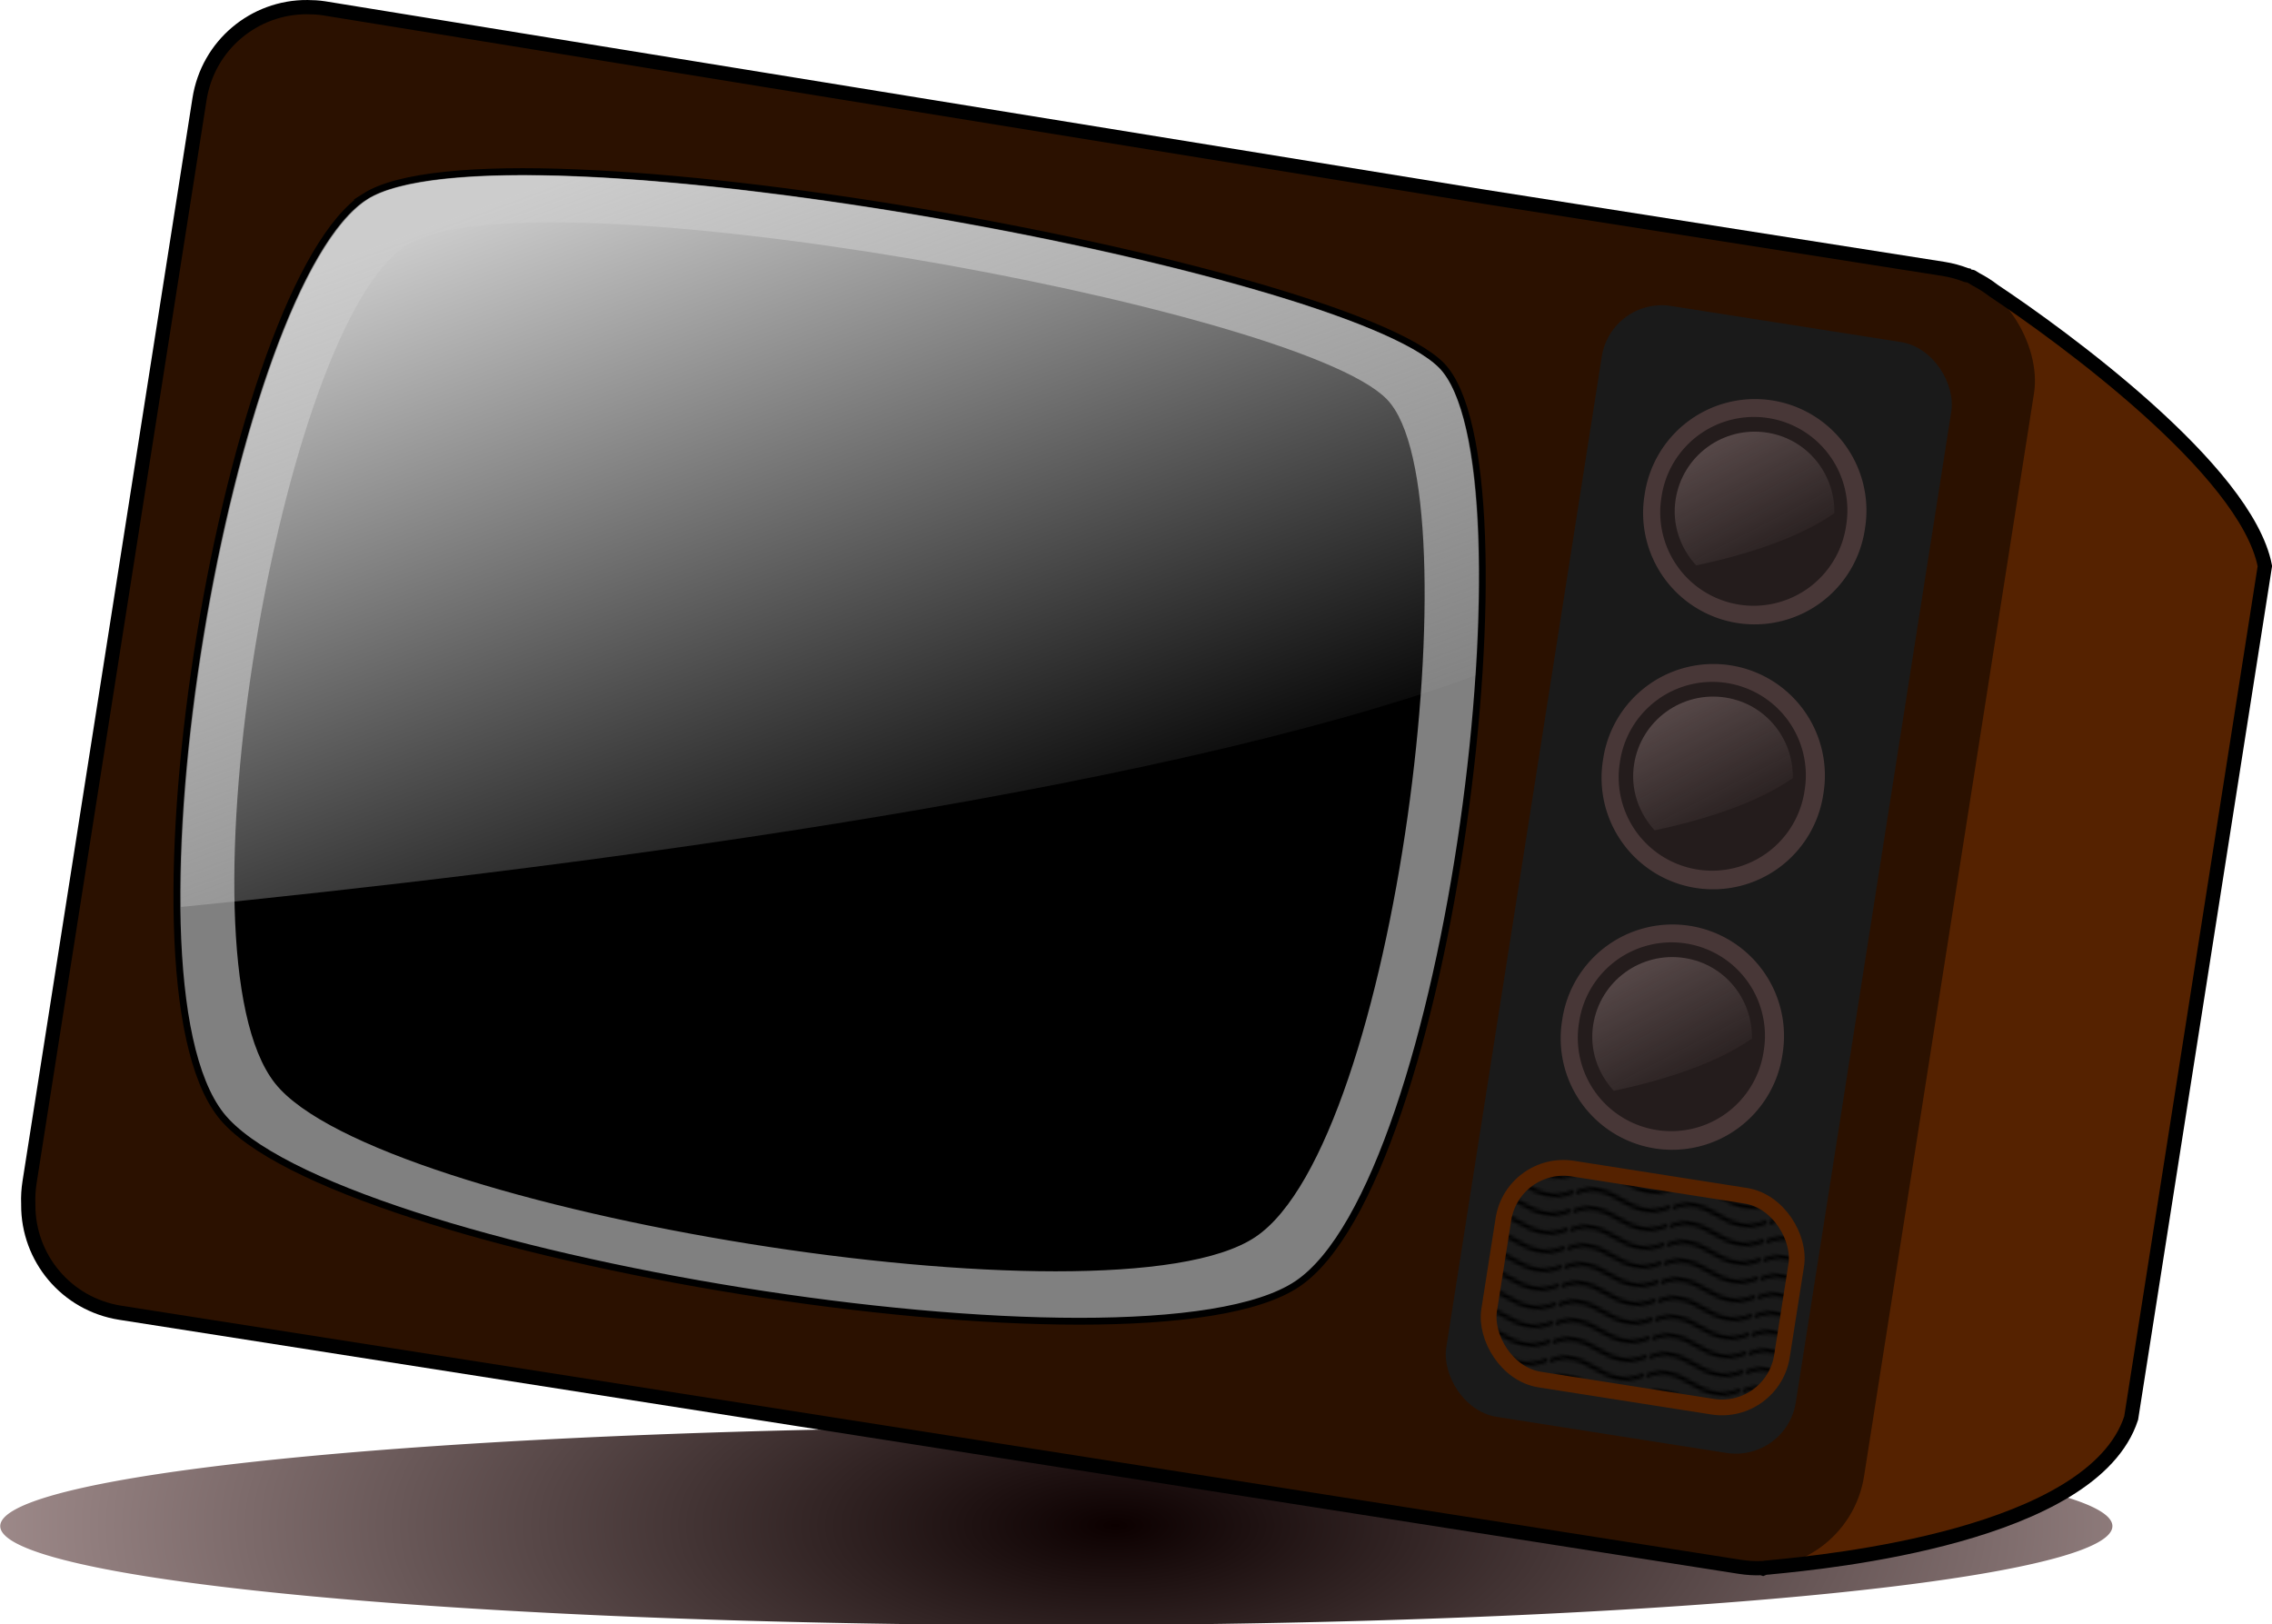 <?xml version="1.0" encoding="UTF-8"?>
<svg version="1.0" viewBox="0 0 478.49 342.12" xmlns="http://www.w3.org/2000/svg" xmlns:xlink="http://www.w3.org/1999/xlink">
<defs>
<pattern id="c" xlink:href="#e" patternTransform="matrix(.664 0 0 .664 -13.794 124.69)"/>
<pattern id="e" width="30.066" height="5.181" patternTransform="translate(15.164 -68.141)" patternUnits="userSpaceOnUse">
<path d="m7.597 0.061c-2.518-0.248-4.941 0.241-7.607 1.727v1.273c2.783-1.63 5.183-2.009 7.482-1.781 2.298 0.228 4.497 1.081 6.781 1.938 4.567 1.713 9.551 3.458 15.813-0.157l-4e-3 -1.273c-6.44 3.709-10.816 1.982-15.371 0.273-2.278-0.854-4.576-1.75-7.094-2z"/>
</pattern>
<linearGradient id="a" x1="769.29" x2="842.86" y1="97.362" y2="197.83" gradientUnits="userSpaceOnUse">
<stop stop-color="#ac9393" offset="0"/>
<stop stop-color="#ac9393" stop-opacity="0" offset="1"/>
</linearGradient>
<linearGradient id="d" x1="239.41" x2="376.79" y1="-5.268" y2="204.84" gradientUnits="userSpaceOnUse">
<stop stop-color="#ccc" offset="0"/>
<stop stop-color="#ccc" stop-opacity="0" offset="1"/>
</linearGradient>
<radialGradient id="b" cx="415.35" cy="353.98" r="280.82" gradientTransform="matrix(1.78 4.4061e-8 1.2021e-6 .607 -286.25 143.37)" gradientUnits="userSpaceOnUse">
<stop stop-color="#0c0000" offset="0"/>
<stop stop-color="#ffe6e6" offset="1"/>
</radialGradient>
</defs>
<g transform="translate(-18.013 -84.906)">
<path transform="matrix(.792 0 0 .938 -105.94 70.143)" d="m718.22 358.39a280.82 22.223 0 1 1-561.65 0 280.82 22.223 0 1 1 561.65 0z" fill="url(#b)"/>
<path d="m82.731 86.395c-11.155-0.054-20.911 8.001-22.696 19.375l-35.797 228.05c-1.969 12.55 6.554 24.24 19.103 26.21l345.79 55.15c0.56-0.36 68.74-4.08 77.71-31.63l28.16-179.43c-4.79-24.61-61.39-61.12-62.16-61.14l-346.6-56.315c-1.176-0.184-2.355-0.264-3.509-0.27z" fill="#520"/>
<rect transform="rotate(8.918)" x="75.907" y="73.579" width="391.08" height="276.7" ry="22.928" fill="#2b1100"/>
<path d="m94.904 126.27c28.216-17.93 205.78 14.4 226.66 35.57 20.54 20.83 2.02 171.82-30.36 193.49-32.82 21.96-203.49-6.18-226.66-35.57-23.506-29.82 1.705-175.27 30.364-193.49z" fill="#808080" stroke="#000" stroke-width="1.438"/>
<path d="m103.97 137.13c25.59-16.27 186.66 13.05 205.6 32.26 18.63 18.9 1.83 155.85-27.54 175.5-29.78 19.92-184.58-5.6-205.6-32.26-21.319-27.04 1.549-158.98 27.54-175.5z" stroke="#000" stroke-width="1.304"/>
<path transform="matrix(.769 .121 -.103 .656 -73.822 106.03)" d="m353.94-30.781c-30.75 0.054-60.84 1.786-85.1 5.437-24.25 3.651-42.69 9.372-49.84 16.75-5.76 5.936-10.81 18.478-14.75 35.094s-6.83 37.31-8.59 59.781c-3.51 44.529-2.61 95.909 3.12 136.03 92.78-28.38 252.42-81.88 336.41-136.44-1.8-23.106-4.69-44.286-8.53-60.901-3.88-16.761-8.84-28.894-14.16-33.5-3.84-3.326-11.39-6.517-21.56-9.281-10.18-2.765-22.98-5.131-37.47-7.063-28.98-3.864-64.68-5.968-99.53-5.906z" fill="url(#d)" fill-rule="evenodd"/>
<rect transform="rotate(8.918)" x="375.86" y="90.19" width="74.514" height="236.83" ry="12.787" fill="#1a1a1a"/>
<g transform="matrix(.656 .103 -.103 .656 -140.49 -11.131)">
<path d="m868.57 179.86a35.357 35.357 0 1 1-70.71 0 35.357 35.357 0 1 1 70.71 0z" fill="#483737"/>
<path transform="matrix(.838 0 0 .838 134.66 29.069)" d="m868.57 179.86a35.357 35.357 0 1 1-70.71 0 35.357 35.357 0 1 1 70.71 0z" fill="#241c1c"/>
<path d="m833.22 154.47c-14.05 0-25.41 11.35-25.41 25.41 0 8.04 3.86 15.03 9.69 19.68 14.71-5.59 30.85-13.55 40.72-23.18-1.72-12.36-12.15-21.91-25-21.91z" fill="url(#a)" fill-rule="evenodd"/>
</g>
<g transform="matrix(.656 .103 -.103 .656 -149.24 44.665)">
<path d="m868.57 179.86a35.357 35.357 0 1 1-70.71 0 35.357 35.357 0 1 1 70.71 0z" fill="#483737"/>
<path transform="matrix(.838 0 0 .838 134.66 29.069)" d="m868.57 179.86a35.357 35.357 0 1 1-70.71 0 35.357 35.357 0 1 1 70.71 0z" fill="#241c1c"/>
<path d="m833.22 154.47c-14.05 0-25.41 11.35-25.41 25.41 0 8.04 3.86 15.03 9.69 19.68 14.71-5.59 30.85-13.55 40.72-23.18-1.72-12.36-12.15-21.91-25-21.91z" fill="url(#a)" fill-rule="evenodd"/>
</g>
<g transform="matrix(.656 .103 -.103 .656 -157.85 99.523)">
<path d="m868.57 179.86a35.357 35.357 0 1 1-70.71 0 35.357 35.357 0 1 1 70.71 0z" fill="#483737"/>
<path transform="matrix(.838 0 0 .838 134.66 29.069)" d="m868.57 179.86a35.357 35.357 0 1 1-70.71 0 35.357 35.357 0 1 1 70.71 0z" fill="#241c1c"/>
<path d="m833.22 154.47c-14.05 0-25.41 11.35-25.41 25.41 0 8.04 3.86 15.03 9.69 19.68 14.71-5.59 30.85-13.55 40.72-23.18-1.72-12.36-12.15-21.91-25-21.91z" fill="url(#a)" fill-rule="evenodd"/>
</g>
<rect transform="rotate(8.918)" x="383.56" y="272.88" width="62.422" height="44.971" ry="12.787" fill="url(#c) #000000"/>
<rect transform="rotate(8.918)" x="383.56" y="272.88" width="62.422" height="44.971" ry="12.787" fill="none" stroke="#520" stroke-width="3.322"/>
<path d="m82.719 86.406c-11.156-0.054-20.903 8.003-22.688 19.374l-35.781 228.03c-0.246 1.57-0.35 3.13-0.281 4.66 0 0.01-1e-3 0.02 0 0.03-1e-3 0.05 0 0.1 0 0.16-0.054 11.15 8.003 20.93 19.375 22.72l341.04 53.5c1.53 0.24 3.06 0.34 4.56 0.28h0.09l0.09 0.03c0.03-0.02 0.35-0.06 0.63-0.1 0.11-0.01 0.1-0.01 0.25-0.03 0.43-0.03 0.83-0.06 1.25-0.12h0.03c11.37-1.1 67.47-6.53 75.56-31.38l28.16-179.44c-3.95-20.3-43.1-48.67-57.12-58-1.14-0.88-2.36-1.67-3.66-2.34-0.76-0.46-1.31-0.81-1.38-0.81l-0.72-0.13c-1.53-0.59-3.14-1.04-4.84-1.31l-96.69-15.19-244.34-39.684c-1.176-0.184-2.377-0.244-3.531-0.25z" fill="none" stroke="#000" stroke-width="3"/>
</g>
</svg>
